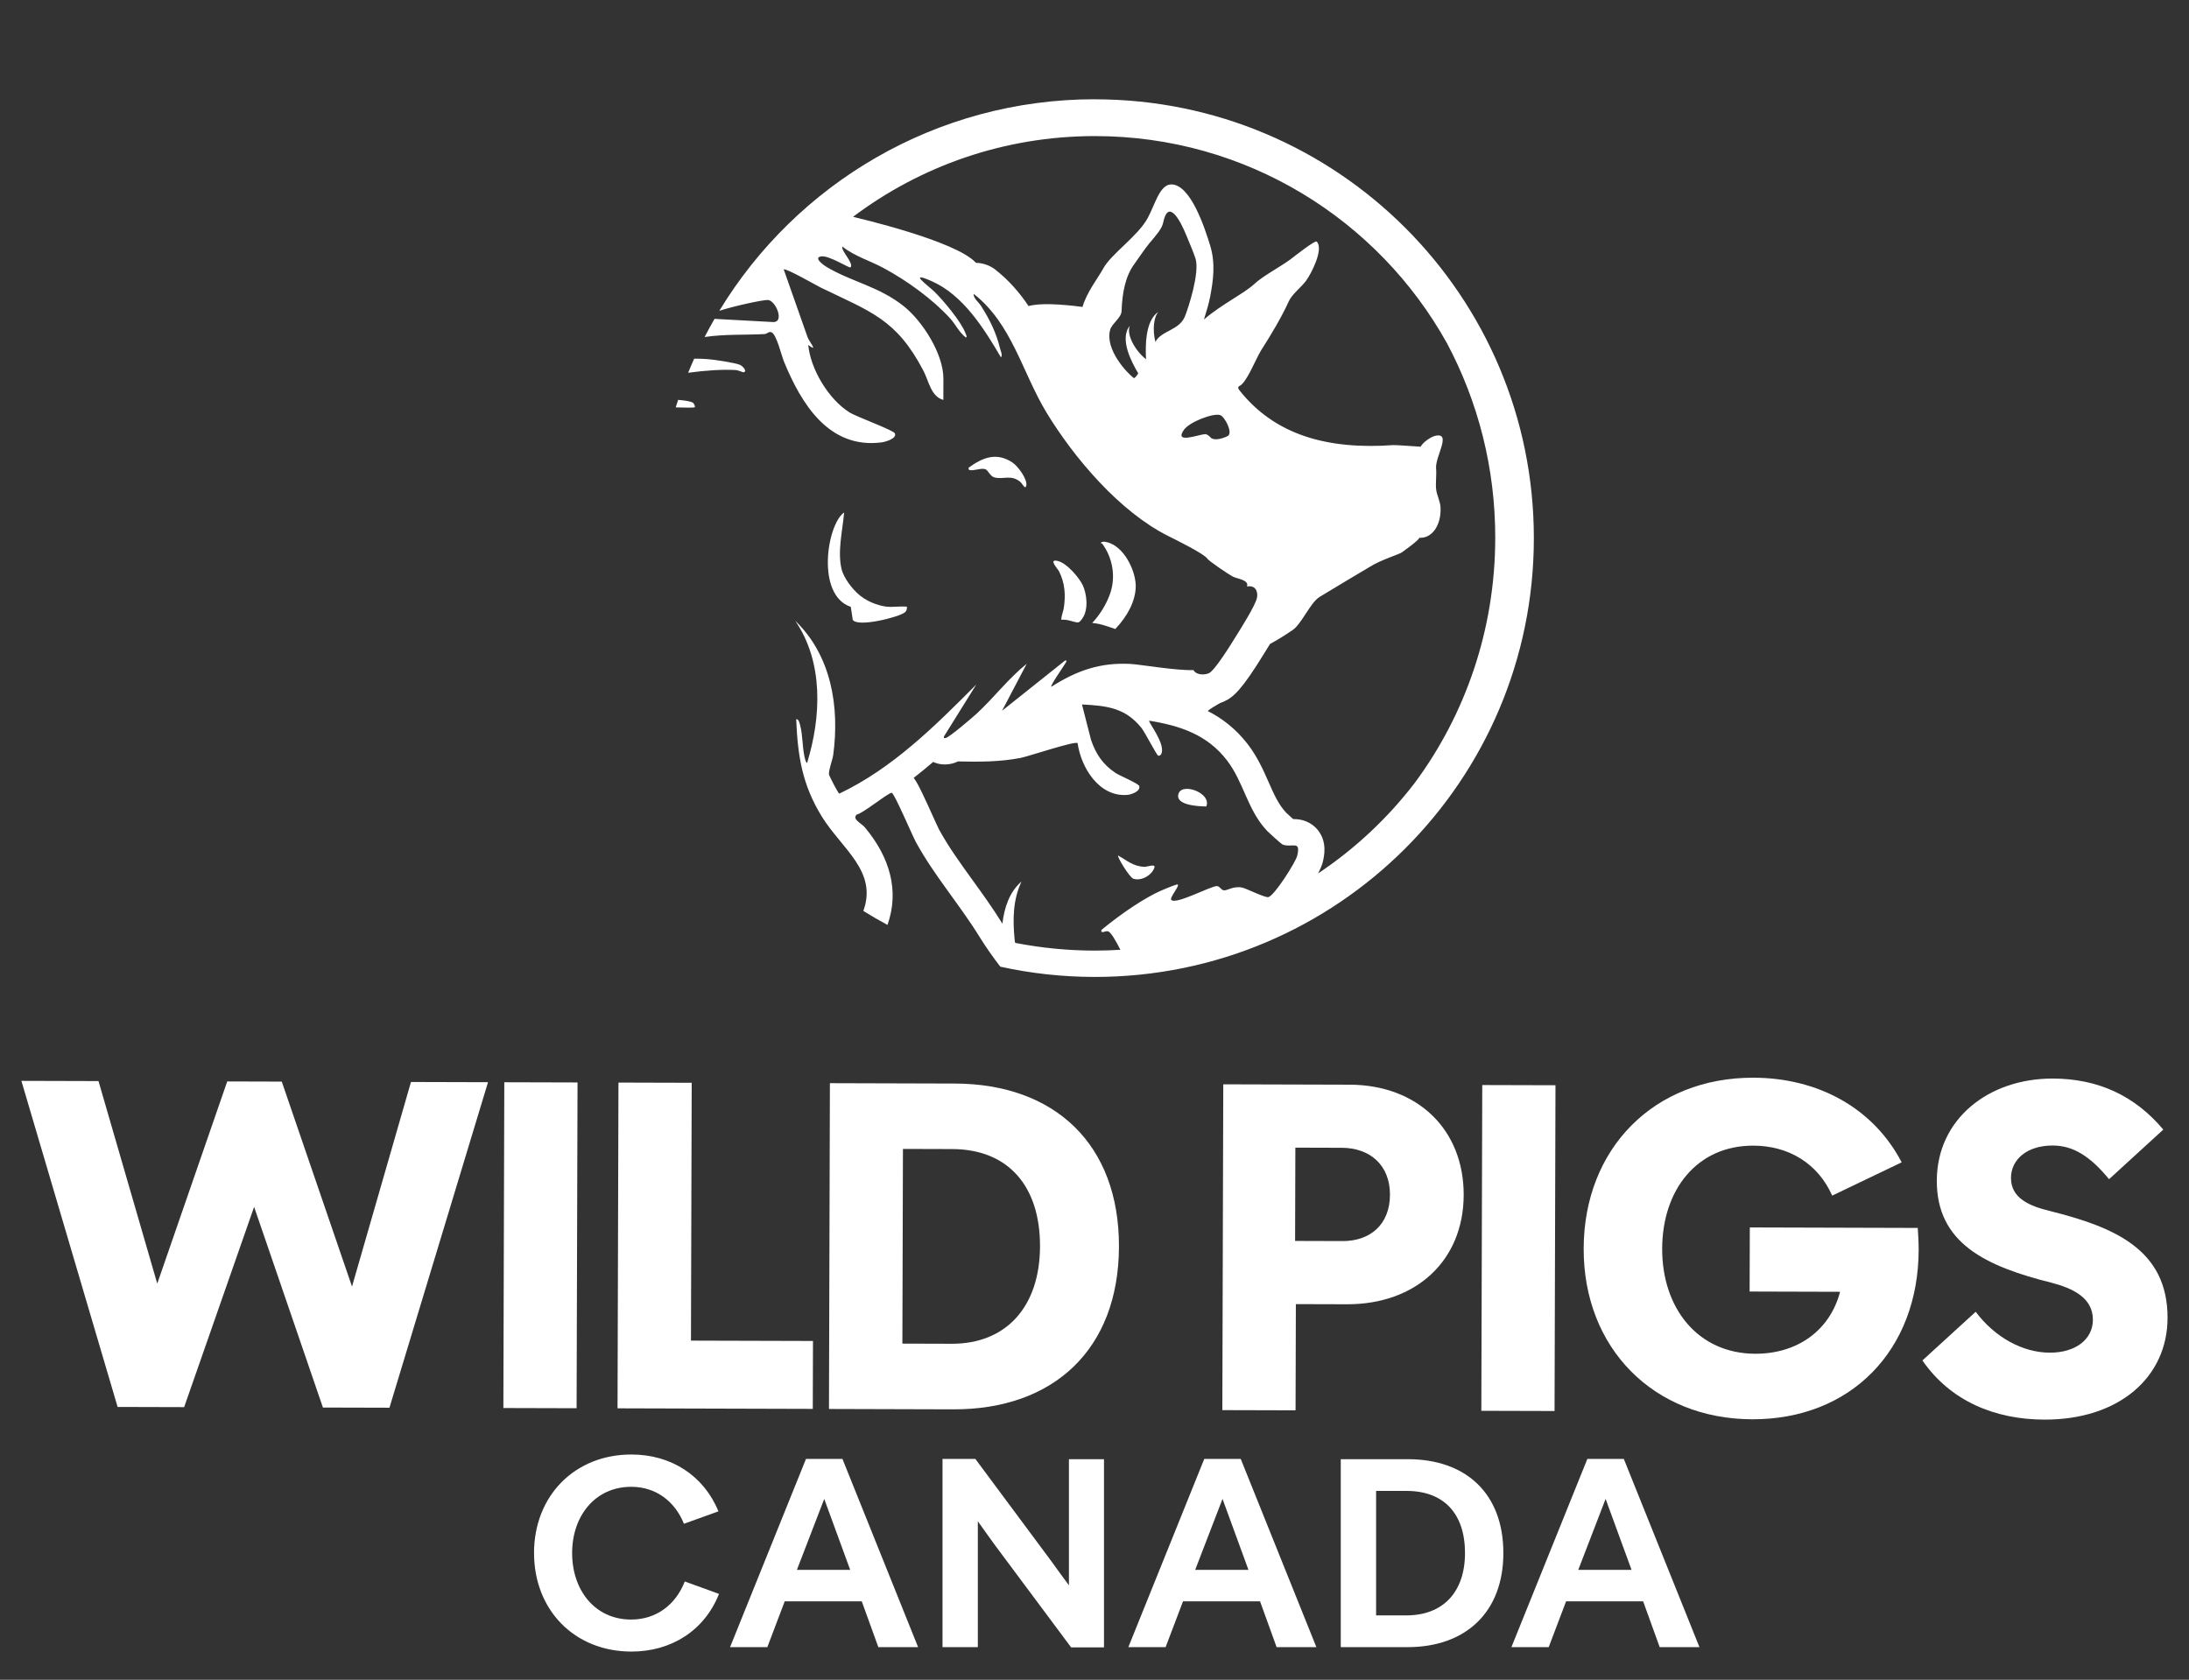 <svg width="400" height="307" viewBox="0 0 400 307" fill="none" xmlns="http://www.w3.org/2000/svg">
<rect x="0" y="0" width="400" height="307" fill="#333333" stroke="none"/>
<path d="M3.919 197.54L17.999 197.58L28.736 234.594L41.521 197.647L51.489 197.676L64.323 235.134L75.097 197.747L89.176 197.787L71.166 257.277L59.009 257.244L46.435 220.573L33.649 257.17L21.493 257.136L3.912 197.547L3.919 197.54Z" fill="white"/>
<path d="M92.152 197.795L105.533 197.832L105.363 257.37L91.982 257.333L92.152 197.795Z" fill="white"/>
<path d="M113.016 197.854L126.397 197.891L126.26 245.015L148.559 245.078L148.522 257.491L112.843 257.388L113.013 197.85L113.016 197.854Z" fill="white"/>
<path d="M151.65 197.965L174.474 198.031C192.75 198.083 204.522 209.136 204.47 227.845C204.415 246.642 192.491 257.624 174.215 257.573L151.48 257.506L151.65 197.969V197.965ZM173.9 245.588C183.869 245.618 190.01 238.816 190.043 227.8C190.076 216.784 184.235 210.034 174.004 210.005L164.997 209.979L164.894 245.562L173.9 245.588Z" fill="white"/>
<path d="M223.534 198.172L246.62 198.238C259.035 198.275 267.495 206.43 267.462 218.407C267.428 230.473 258.658 238.402 246.154 238.369L236.796 238.343L236.74 257.754L223.36 257.717L223.53 198.179L223.534 198.172ZM245.311 226.824C250.384 226.839 253.977 223.789 253.992 218.366C254.007 212.947 250.343 209.787 245.185 209.772L236.703 209.746L236.655 226.795L245.315 226.821L245.311 226.824Z" fill="white"/>
<path d="M270.856 198.305L284.236 198.342L284.066 257.879L270.686 257.842L270.856 198.305Z" fill="white"/>
<path d="M289.387 228.174C289.439 209.901 302.242 196.911 320.433 196.963C332.15 196.996 342.281 202.445 347.498 212.43L334.801 218.514C332.195 212.648 326.87 209.398 320.4 209.38C310.081 209.35 303.762 217.464 303.732 228.218C303.703 239.06 310.236 247.385 320.729 247.414C328.423 247.437 334.383 243.171 336.239 236.092L319.712 236.044L319.746 224.329L350.437 224.418C350.522 225.73 350.604 227.127 350.6 228.44C350.548 246.801 338.18 259.443 320.167 259.391C302.154 259.34 289.335 246.365 289.387 228.177V228.174Z" fill="white"/>
<path d="M351.288 248.634L361.019 239.744C364.502 244.387 369.567 247.2 374.551 247.215C379.273 247.23 382.427 244.79 382.438 241.204C382.449 237.093 378.607 235.423 374.936 234.45C362.879 231.445 353.883 227.22 353.916 215.768C353.95 204.489 363.415 197.085 375.132 197.118C383.351 197.14 390.076 200.22 395.304 206.445L385.396 215.509C381.909 211.302 378.855 209.369 375.095 209.358C370.458 209.343 367.478 211.871 367.471 215.28C367.46 219.039 370.954 220.448 374.625 221.335C386.246 224.251 396.118 228.303 396.081 240.894C396.051 251.647 387.281 259.491 373.553 259.451C364.546 259.425 356.423 256.079 351.284 248.634H351.288Z" fill="white"/>
<path d="M97.584 283.833C97.584 273.442 104.949 265.827 115.39 265.827C122.604 265.827 128.604 269.661 131.281 276.218L124.977 278.488C123.314 274.352 119.831 271.731 115.342 271.731C108.735 271.731 104.546 277.076 104.546 283.837C104.546 290.598 108.683 295.992 115.342 295.992C119.882 295.992 123.465 293.319 125.129 289.031L131.385 291.301C128.763 297.958 122.707 301.843 115.394 301.843C104.953 301.843 97.587 294.228 97.587 283.837L97.584 283.833Z" fill="white"/>
<path d="M147.283 266.633H153.942L167.763 301.03H160.498L157.469 292.657H143.397L140.218 301.03H133.407L147.28 266.633H147.283ZM155.355 286.909L150.615 273.945L145.62 286.909H155.355Z" fill="white"/>
<path d="M172.222 266.633H178.226L192.199 285.445C193.26 286.909 194.265 288.321 195.327 289.733V266.685H201.734V301.082H195.73L181.606 282.118C180.596 280.706 179.639 279.345 178.681 278.033V301.033H172.226V266.637L172.222 266.633Z" fill="white"/>
<path d="M220.062 266.633H226.721L240.541 301.03H233.276L230.248 292.657H216.176L212.996 301.03H206.186L220.058 266.633H220.062ZM228.133 286.909L223.393 273.945L218.398 286.909H228.133Z" fill="white"/>
<path d="M245.004 266.685H257.261C267.953 266.685 274.712 273.039 274.712 283.833C274.712 294.627 267.853 301.033 257.209 301.033H245V266.685H245.004ZM257.009 295.23C263.668 295.23 267.702 290.993 267.702 283.829C267.702 276.665 263.868 272.481 257.009 272.481H251.459V295.23H257.009Z" fill="white"/>
<path d="M290.063 266.633H296.722L310.543 301.03H303.278L300.25 292.657H286.177L282.998 301.03H276.187L290.06 266.633H290.063ZM298.135 286.909L293.395 273.945L288.4 286.909H298.135Z" fill="white"/>
<path d="M215.366 145.022C214.604 147.21 219.112 147.373 220.42 147.391C221.474 144.996 216.087 142.959 215.366 145.022Z" fill="white"/>
<path d="M200.074 18.139C170.98 18.139 145.501 33.628 131.44 56.806C134.161 55.919 139.301 54.81 140.306 54.824C141.726 54.85 143.545 59.109 141.105 58.85L130.568 58.277C129.939 59.367 129.333 60.473 128.756 61.593C132.409 61.049 135.995 61.249 139.704 61.053C140.233 61.024 140.443 60.51 140.987 60.735C141.9 61.112 142.824 65.046 143.253 66.081C146.377 73.684 151.398 82.076 161.052 80.856C161.799 80.76 163.877 80.168 163.537 79.222C163.322 78.627 156.53 76.195 155.192 75.348C151.387 72.942 148.108 67.459 147.694 63.049C149.635 64.495 147.86 62.469 147.557 61.589L143.213 49.246C143.519 48.913 149.28 52.215 149.997 52.566C159.082 56.98 163.799 58.292 168.765 67.807C169.708 69.615 170.118 72.494 172.381 73.089L172.388 69.189C172.396 64.698 168.602 58.739 165.19 55.996C160.638 52.34 155.625 51.527 151.007 48.766C150.489 48.455 148.511 47.032 150.116 46.855C151.576 46.692 155.225 49.076 155.414 48.865C156.083 48.115 153.665 45.879 153.92 45.065C156.172 46.829 158.923 47.631 161.422 48.969C165.663 51.242 170.37 54.625 173.612 58.185C174.625 59.297 175.261 60.75 176.503 61.693C176.77 61.563 176.514 61.149 176.444 60.953C175.705 58.865 172.377 54.895 170.717 53.279C169.704 52.292 165.696 49.387 170.222 51.375C176.026 53.922 179.827 60.081 182.896 65.297C183.266 64.986 182.841 64.092 182.737 63.663C182.049 60.817 180.84 58.38 179.28 55.926C178.833 55.224 177.846 54.506 177.912 53.697C184.93 59.179 186.775 68.043 191.219 75.381C196.273 83.725 204.611 93.52 213.451 97.953C215.011 98.736 220.054 101.213 220.616 102.097C220.912 102.559 224.55 105.002 225.249 105.368C226.051 105.782 228.092 105.967 227.911 107.021C227.904 107.072 227.878 107.135 227.856 107.198C228.181 107.128 228.499 107.124 228.799 107.213C229.642 107.46 229.841 108.455 229.693 109.227C229.423 110.647 226.71 114.894 225.811 116.351C225.012 117.648 221.973 122.58 220.897 123.042C220.025 123.415 218.575 123.367 218.08 122.465C214.9 122.576 208.367 121.441 206.614 121.345C201.009 121.042 196.754 122.561 192.11 125.518C191.877 125.289 194.35 121.814 194.617 121.323C194.705 121.156 195.164 120.613 194.62 120.724L183.103 129.903L187.614 121.312C184.257 124.003 181.635 127.492 178.5 130.398C177.727 131.115 173.442 134.786 172.784 134.886C172.473 134.93 172.447 134.904 172.492 134.594L178.404 125.101C170.887 132.657 163.119 140.408 153.365 145.044C153.169 145.022 151.498 141.761 151.48 141.543C151.402 140.689 152.127 138.922 152.26 137.943C153.436 129.141 151.901 119.807 145.316 113.456C150.511 121.042 150.075 130.993 147.476 139.458C147.147 139.218 147.006 138.309 146.932 137.906C146.614 136.205 146.655 134.283 146.23 132.616C146.159 132.346 145.96 131.315 145.49 131.459C145.771 138.231 146.603 143.451 150.182 149.247C153.794 155.099 160.409 159.224 157.758 166.481C159.2 167.379 160.671 168.233 162.173 169.039C164.384 162.78 162.587 156.662 158.057 151.232C157.355 150.393 155.639 149.739 156.56 148.862C157.658 148.696 162.431 144.774 162.956 144.896C163.444 145.011 166.713 152.7 167.36 153.894C170.676 159.982 175.302 165.242 179.006 171.242C180.164 173.112 181.436 174.916 182.789 176.672C188.357 177.896 194.136 178.546 200.07 178.546C244.372 178.546 280.284 142.641 280.284 98.348C280.284 54.055 244.372 18.15 200.07 18.15L200.074 18.139ZM211.125 62.476C210.582 60.303 210.804 57.944 211.68 56.998C209.18 58.617 209.31 63.537 209.417 65.666C207.169 63.844 205.834 60.972 206.456 59.534C204.485 61.966 206.844 66.295 207.994 68.239C207.665 68.749 207.384 69.093 207.199 69.108C206.053 68.276 201.849 63.9 202.865 60.258C203.176 59.146 204.906 58.074 204.947 56.861C205.062 53.486 205.661 50.451 207.269 48.274C207.642 47.771 209.206 45.435 210.016 44.474C211.366 42.873 212.319 41.801 212.552 40.674C213.48 36.175 215.691 40.322 216.767 42.977C217.126 43.86 218.143 46.222 218.468 47.291C219.241 49.83 217.181 56.203 216.523 57.83C215.477 60.403 212.223 60.391 211.129 62.487L211.125 62.476ZM224.38 79.666C223.981 79.902 221.892 80.793 221.141 79.884C220.956 79.658 220.494 79.318 220.187 79.344C218.856 79.459 214.505 81.177 216.342 78.553C217.348 77.115 221.703 75.44 222.968 75.865C223.811 76.146 225.327 79.104 224.376 79.666H224.38ZM237.044 156.396C236.766 157.557 232.873 163.697 231.782 163.956C231.135 164.107 227.756 162.366 226.965 162.211C225.404 161.9 224.258 162.773 223.663 162.721C223.116 162.673 222.901 161.96 222.38 161.941C221.289 161.9 214.945 165.357 214.05 164.484C213.532 164.104 216.143 161.324 214.956 161.675C214.116 161.923 211.972 162.832 211.155 163.246C207.86 164.917 204.1 167.615 201.246 169.974C201.168 170.776 201.993 170.029 202.514 170.222C202.803 170.329 203.291 171.016 203.479 171.319C203.93 172.048 204.344 172.809 204.729 173.585C203.191 173.678 201.642 173.733 200.078 173.733C195.205 173.733 190.324 173.26 185.551 172.329C185.521 172.288 185.492 172.247 185.462 172.207C185.44 172.04 185.418 171.87 185.403 171.7C185.048 168.066 185.085 164.455 186.66 161.113C184.445 163.009 183.502 165.937 183.173 168.813C183.151 168.776 183.129 168.743 183.107 168.706C181.413 165.967 179.561 163.405 177.772 160.928C175.487 157.764 173.327 154.777 171.593 151.598C171.434 151.299 170.872 150.06 170.421 149.066C169.808 147.709 169.109 146.171 168.502 144.918C168.011 143.902 167.552 142.952 166.961 142.164C168.177 141.222 169.364 140.246 170.517 139.255C171.164 139.554 171.878 139.713 172.614 139.713C172.976 139.713 173.276 139.676 173.494 139.643C174.019 139.566 174.499 139.425 175.043 139.159C178.84 139.248 182.659 139.262 186.49 138.519C187.958 138.235 196.373 135.388 196.913 135.813C197.538 140.283 200.847 145.709 206.004 145.277C206.692 145.218 208.463 144.641 208.175 143.647C208.049 143.214 204.57 141.747 203.864 141.277C201.542 139.736 200.288 137.872 199.379 135.266L197.708 128.746C202.241 128.989 205.583 129.33 208.563 133.011C209.243 133.851 211.358 138.061 211.654 138.113C211.957 138.164 212.153 137.946 212.249 137.688C212.933 135.825 209.765 131.939 209.998 131.714C215.629 132.627 220.576 134.261 224.173 138.922C227.323 143 227.896 148.009 231.564 151.875C231.871 152.201 234.145 154.256 234.348 154.337C236.112 155.025 237.75 153.443 237.04 156.4L237.044 156.396ZM240.87 159.605C241.299 158.769 241.588 158.067 241.721 157.513C241.954 156.533 242.575 153.934 240.844 151.742C240.242 150.977 238.863 149.698 236.4 149.698C236.367 149.698 236.334 149.698 236.3 149.698C235.79 149.243 235.221 148.726 235.025 148.53C233.612 147.029 232.773 145.118 231.801 142.911C230.847 140.748 229.767 138.294 227.981 135.983C225.818 133.185 223.312 131.274 220.679 129.936C221.274 129.47 222.043 128.993 222.968 128.476C223.167 128.409 223.367 128.335 223.559 128.254C225.445 127.444 226.976 125.962 231.065 119.327L231.39 118.798C231.631 118.41 231.86 118.04 232.074 117.689C233.346 117.009 234.644 116.21 236.208 115.146C237.861 114.018 239.421 110.144 241.137 109.091C244.305 107.15 246.771 105.712 250.291 103.601C252.365 102.296 255.652 101.335 256.207 100.925C257.349 100.078 258.924 98.984 259.394 98.282C261.649 98.418 263.35 96.038 263.236 92.826C263.191 91.632 262.566 90.526 262.437 89.506C262.282 88.275 262.537 86.867 262.418 85.617C262.215 83.484 265.35 78.952 262.267 79.651C261.538 79.813 260.126 80.704 259.586 81.64C259.098 81.617 255.057 81.314 254.61 81.347C242.508 82.216 232.903 79.477 226.447 71.285C226.185 70.953 226.203 70.668 226.502 70.535C227.8 69.951 229.464 65.611 230.436 64.04C232.23 61.245 234.226 57.9 235.487 55.102C236.101 53.737 237.787 52.503 238.674 51.29C239.595 50.03 241.95 45.494 240.608 44.156C240.305 43.853 236.685 46.736 235.812 47.394C234.012 48.747 230.784 50.411 229.168 51.934C227.43 53.568 223.175 55.649 220.003 58.388C220.494 56.802 220.905 55.431 221.141 54.188C221.703 51.231 222.129 48.133 221.141 44.895C220.154 41.657 217.562 33.702 214.031 33.702C211.92 33.702 211.033 37.435 209.735 39.827C207.905 43.206 203.047 46.374 201.568 49.12C200.732 50.673 198.554 53.438 197.811 56.096C193.637 55.545 189.895 55.379 187.954 55.937C186.331 53.516 184.36 51.217 181.828 49.239C180.814 48.448 179.487 48.052 178.345 48.037C174.684 43.982 156.586 39.82 155.883 39.624C168.188 30.36 183.495 24.871 200.081 24.871C227.745 24.871 251.84 40.141 264.4 62.713C270.046 73.304 273.252 85.451 273.229 98.359C273.204 115.123 267.754 130.586 258.573 143.014C253.637 149.476 247.648 155.095 240.87 159.62V159.605Z" fill="white"/>
<path d="M155.469 110.91L155.821 113.268C156.652 114.713 164.321 112.798 165.382 111.889C165.692 111.623 165.737 111.257 165.726 110.88C164.58 110.754 163.13 111.002 162.025 110.876C160.439 110.691 158.179 109.9 156.578 108.34C154.889 106.695 154.005 104.951 153.783 104.019C152.999 100.755 153.979 96.903 154.249 93.661C151.147 95.761 149.032 108.754 155.469 110.91Z" fill="white"/>
<path d="M209.044 158.429C206.969 158.278 205.997 157.298 204.307 156.355C204.093 156.57 206.396 160.359 207.099 160.595C208.574 161.095 210.545 159.912 210.955 158.533C211.173 157.805 209.561 158.466 209.044 158.429Z" fill="white"/>
<path d="M180.023 85.743C180.582 85.909 180.885 87.04 181.717 87.255C183.399 87.684 184.675 86.693 186.368 88.009C186.823 88.36 187.355 89.595 187.533 88.77C187.791 87.588 186.002 85.203 185.029 84.545C182.097 82.571 179.539 83.618 176.966 85.499L177.065 85.895C177.982 86.116 179.191 85.492 180.023 85.739V85.743Z" fill="white"/>
<path d="M123.92 73.082C123.768 73.537 123.617 73.995 123.473 74.454C125.062 74.498 126.837 74.542 126.967 74.424C127.077 74.32 126.811 73.736 126.63 73.611C126.253 73.356 125.21 73.186 123.916 73.082H123.92Z" fill="white"/>
<path d="M193.988 113.268C195.101 113.168 195.933 113.634 196.861 113.756C197.279 113.811 197.63 113.246 197.811 112.979C198.976 111.261 198.543 108.422 197.848 106.943C197.264 105.705 195.027 102.928 193.252 102.511C191.5 102.097 193.308 104.004 193.489 104.355C194.595 106.51 194.776 108.791 194.362 111.286C194.302 111.638 193.77 113.138 193.984 113.264L193.988 113.268Z" fill="white"/>
<path d="M134.483 67.633C134.919 67.659 135.722 68.066 135.877 68.036C136.635 67.885 135.703 66.898 135.23 66.687C134.328 66.291 130.405 65.711 129.277 65.63C128.471 65.571 127.658 65.549 126.844 65.552C126.464 66.402 126.098 67.26 125.746 68.129C128.941 67.689 132.054 67.489 134.479 67.633H134.483Z" fill="white"/>
<path d="M199.582 113.859C201.165 113.978 202.451 114.517 203.801 114.961C206.071 112.565 207.458 109.863 207.535 107.276C207.613 104.766 205.797 100.437 202.828 99.261C202.455 99.114 201.435 98.773 201.124 99.243C201.283 99.269 201.394 99.335 201.464 99.435C203.309 101.96 203.986 105.52 202.769 108.725C202.056 110.603 201.006 112.322 199.578 113.859H199.582Z" fill="white"/>
</svg>
